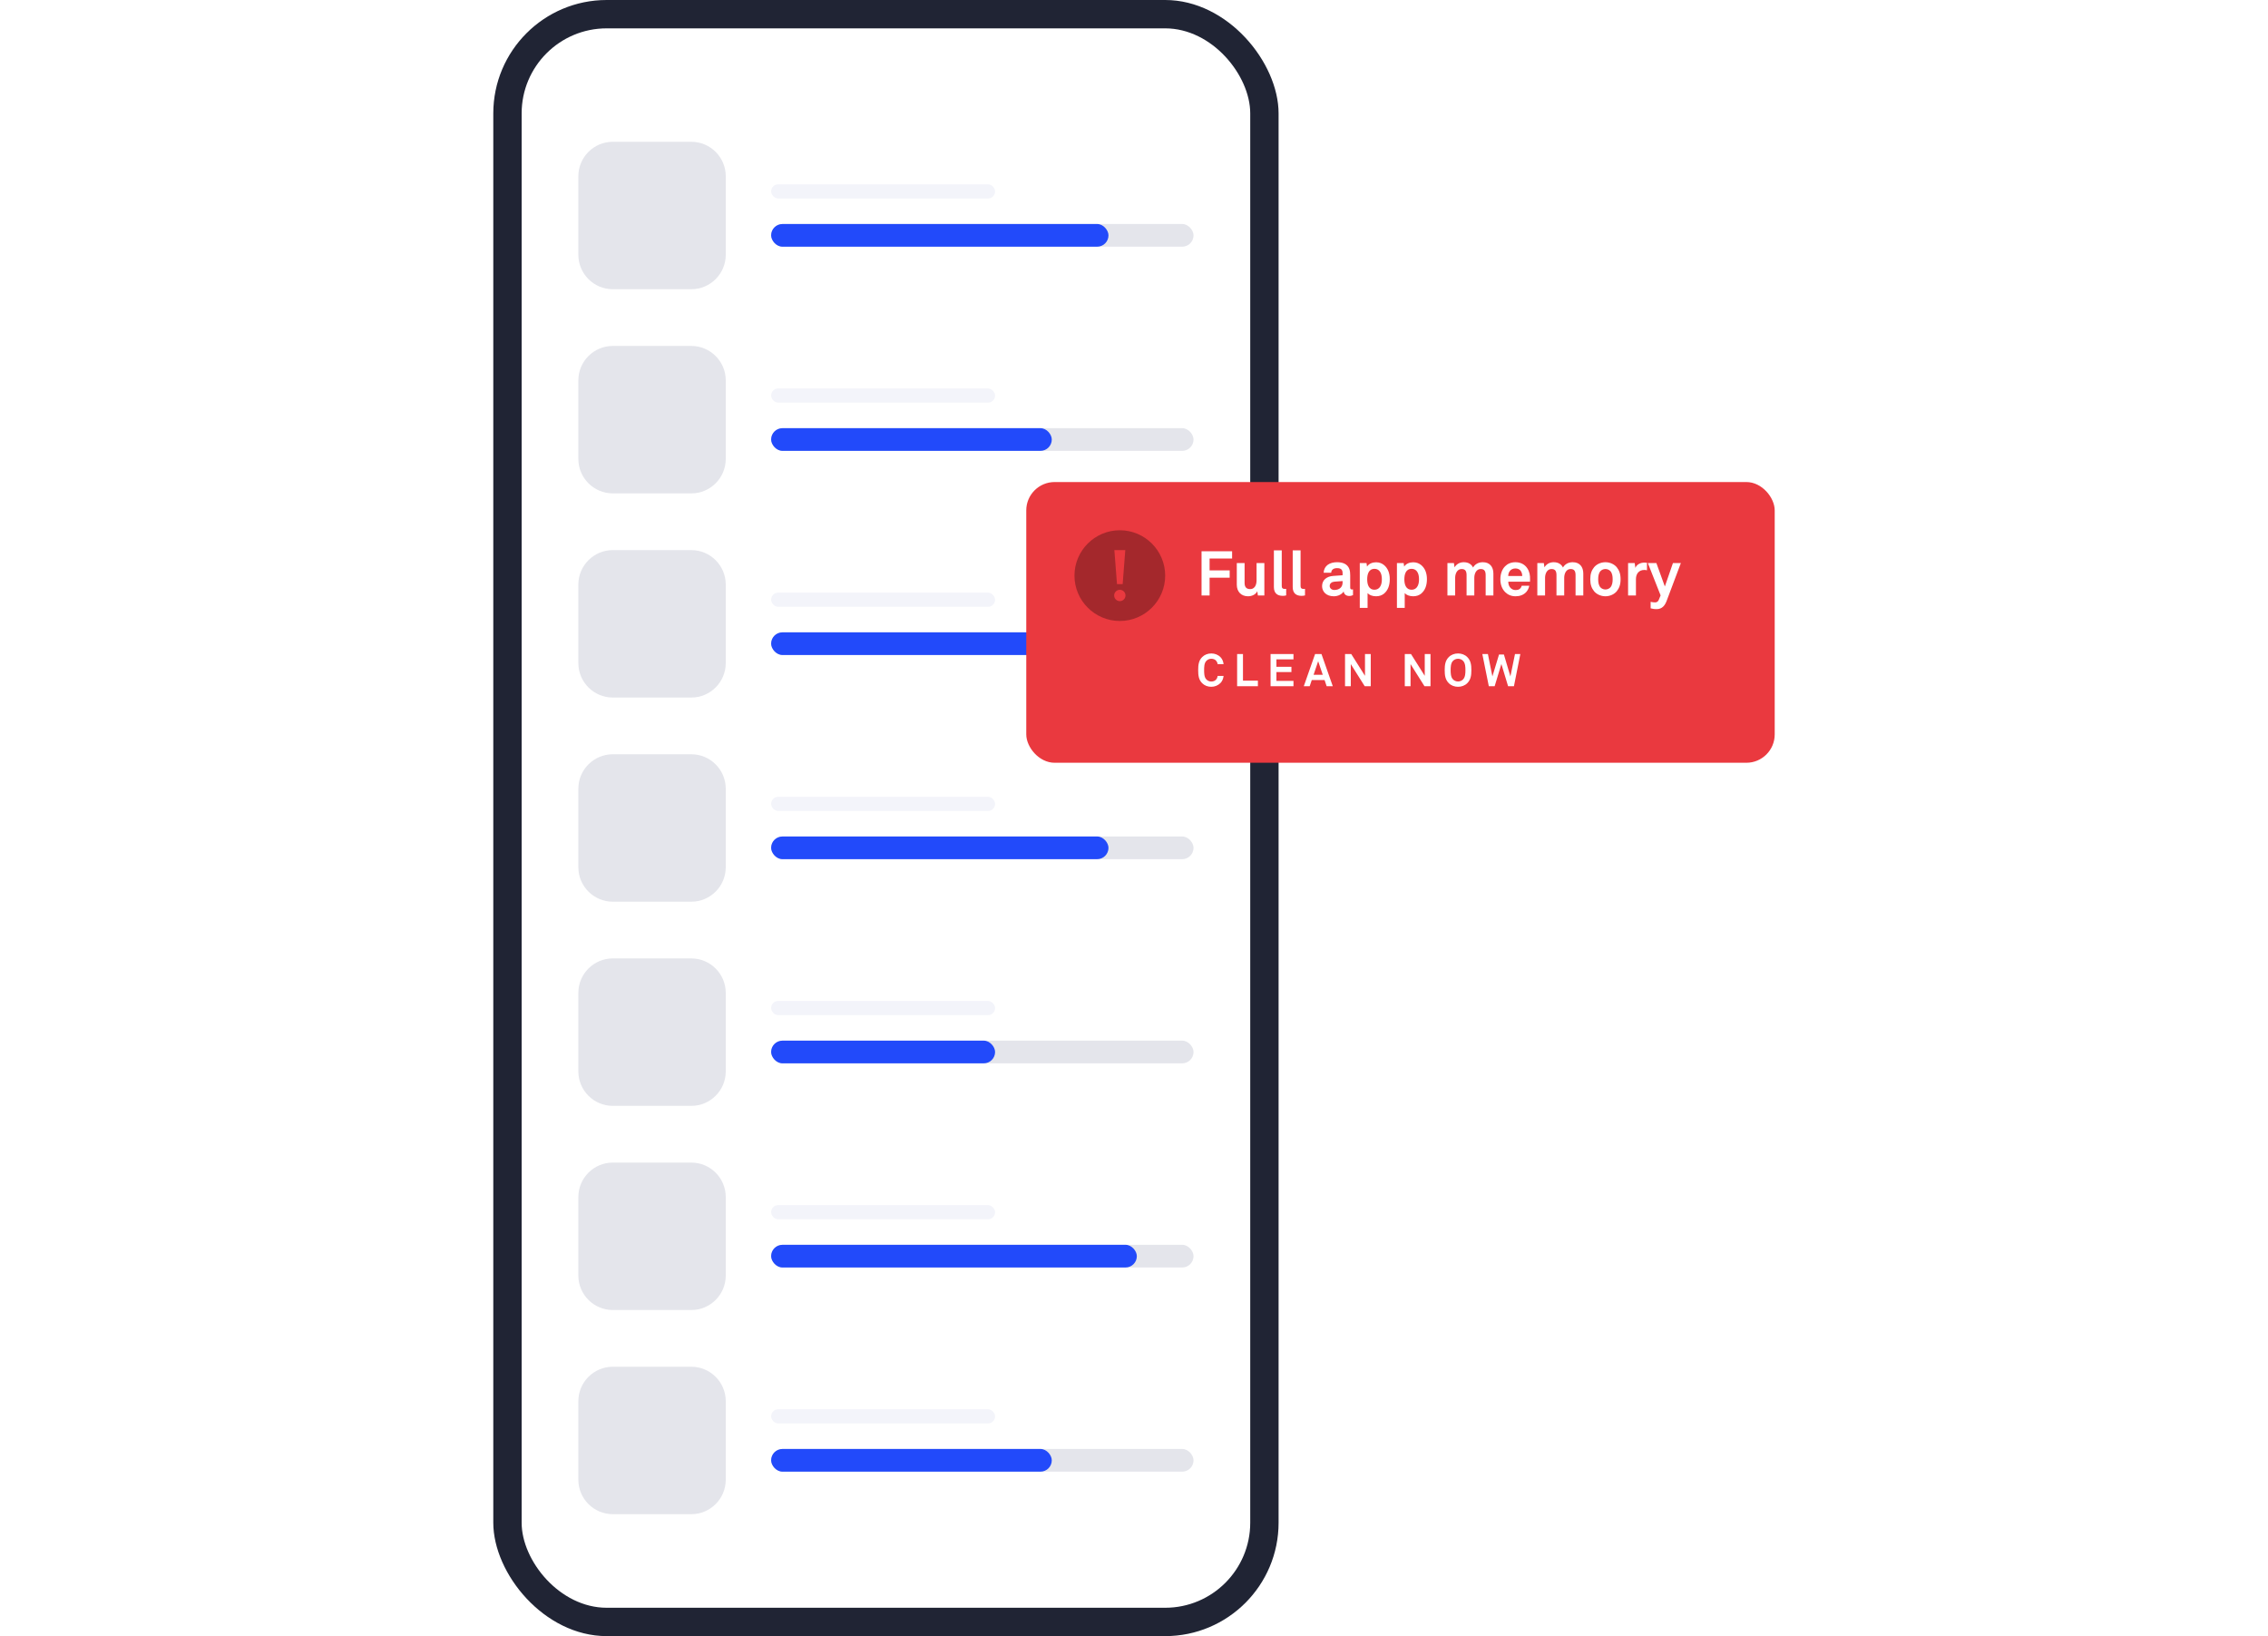 <svg width="800" height="577" viewBox="0 0 800 577" fill="none" xmlns="http://www.w3.org/2000/svg">
<rect width="800" height="577" fill="white"/>
<rect x="174" width="277" height="577" rx="40" fill="#202434"/>
<rect x="184" y="10" width="257" height="557" rx="30" fill="white"/>
<path d="M243.829 50H216.171C209.449 50 204 55.449 204 62.171V89.829C204 96.551 209.449 102 216.171 102H243.829C250.551 102 256 96.551 256 89.829V62.171C256 55.449 250.551 50 243.829 50Z" fill="#E4E5EB"/>
<rect x="272" y="79" width="149" height="8" rx="4" fill="#E4E5EB"/>
<rect x="272" y="79" width="119" height="8" rx="4" fill="#224AFA"/>
<rect x="272" y="65" width="79" height="5" rx="2.5" fill="#F3F4FA"/>
<path d="M243.829 122H216.171C209.449 122 204 127.449 204 134.171V161.829C204 168.551 209.449 174 216.171 174H243.829C250.551 174 256 168.551 256 161.829V134.171C256 127.449 250.551 122 243.829 122Z" fill="#E4E5EB"/>
<rect x="272" y="151" width="149" height="8" rx="4" fill="#E4E5EB"/>
<rect x="272" y="151" width="99" height="8" rx="4" fill="#224AFA"/>
<rect x="272" y="137" width="79" height="5" rx="2.5" fill="#F3F4FA"/>
<path d="M243.829 194H216.171C209.449 194 204 199.449 204 206.171V233.829C204 240.551 209.449 246 216.171 246H243.829C250.551 246 256 240.551 256 233.829V206.171C256 199.449 250.551 194 243.829 194Z" fill="#E4E5EB"/>
<rect x="272" y="223" width="149" height="8" rx="4" fill="#E4E5EB"/>
<rect x="272" y="223" width="139" height="8" rx="4" fill="#224AFA"/>
<rect x="272" y="209" width="79" height="5" rx="2.5" fill="#F3F4FA"/>
<path d="M243.829 266H216.171C209.449 266 204 271.449 204 278.171V305.829C204 312.551 209.449 318 216.171 318H243.829C250.551 318 256 312.551 256 305.829V278.171C256 271.449 250.551 266 243.829 266Z" fill="#E4E5EB"/>
<rect x="272" y="295" width="149" height="8" rx="4" fill="#E4E5EB"/>
<rect x="272" y="295" width="119" height="8" rx="4" fill="#224AFA"/>
<rect x="272" y="281" width="79" height="5" rx="2.5" fill="#F3F4FA"/>
<path d="M243.829 338H216.171C209.449 338 204 343.449 204 350.171V377.829C204 384.551 209.449 390 216.171 390H243.829C250.551 390 256 384.551 256 377.829V350.171C256 343.449 250.551 338 243.829 338Z" fill="#E4E5EB"/>
<rect x="272" y="367" width="149" height="8" rx="4" fill="#E4E5EB"/>
<rect x="272" y="367" width="79" height="8" rx="4" fill="#224AFA"/>
<rect x="272" y="353" width="79" height="5" rx="2.5" fill="#F3F4FA"/>
<path d="M243.829 410H216.171C209.449 410 204 415.449 204 422.171V449.829C204 456.551 209.449 462 216.171 462H243.829C250.551 462 256 456.551 256 449.829V422.171C256 415.449 250.551 410 243.829 410Z" fill="#E4E5EB"/>
<rect x="272" y="439" width="149" height="8" rx="4" fill="#E4E5EB"/>
<rect x="272" y="439" width="129" height="8" rx="4" fill="#224AFA"/>
<rect x="272" y="425" width="79" height="5" rx="2.5" fill="#F3F4FA"/>
<path d="M243.829 482H216.171C209.449 482 204 487.449 204 494.171V521.829C204 528.551 209.449 534 216.171 534H243.829C250.551 534 256 528.551 256 521.829V494.171C256 487.449 250.551 482 243.829 482Z" fill="#E4E5EB"/>
<rect x="272" y="511" width="149" height="8" rx="4" fill="#E4E5EB"/>
<rect x="272" y="511" width="99" height="8" rx="4" fill="#224AFA"/>
<rect x="272" y="497" width="79" height="5" rx="2.5" fill="#F3F4FA"/>
<rect x="362" y="170" width="264" height="99" rx="10" fill="#EA393F"/>
<path d="M434.606 196.976V194.402H423.826V210H426.664V203.73H433.748V201.156H426.664V196.976H434.606ZM445.983 210V198.56H443.233V204.61C443.233 205.534 443.057 206.568 442.397 207.184C442.067 207.514 441.627 207.756 440.989 207.756C439.537 207.756 439.009 206.92 439.009 205.578V198.56H436.259V206.194C436.259 208.636 437.777 210.286 440.219 210.286C441.671 210.286 442.947 209.626 443.497 208.504L443.695 210H445.983ZM453.679 209.978V207.668C453.525 207.668 453.459 207.69 453.217 207.69C452.271 207.69 452.117 207.25 452.117 206.59V194.094H449.345V207.052C449.345 209.23 450.599 210.132 452.469 210.132C453.019 210.132 453.129 210.088 453.679 209.978ZM460.318 209.978V207.668C460.164 207.668 460.098 207.69 459.856 207.69C458.91 207.69 458.756 207.25 458.756 206.59V194.094H455.984V207.052C455.984 209.23 457.238 210.132 459.108 210.132C459.658 210.132 459.768 210.088 460.318 209.978ZM477.252 209.868V207.844C477.252 207.844 477.076 207.888 476.9 207.888C476.438 207.888 476.262 207.69 476.262 207.162V202.916C476.262 202.146 476.218 201.332 475.932 200.606C475.272 198.89 473.6 198.274 471.642 198.274C469.09 198.274 467.044 199.418 466.89 201.992H469.552C469.618 200.936 470.366 200.364 471.642 200.364C473.204 200.364 473.578 201.09 473.578 202.168V202.872L470.212 203.114C468.034 203.268 466.34 204.522 466.34 206.7C466.34 208.57 467.748 210.286 470.476 210.286C472.104 210.286 473.424 209.494 473.952 208.57C474.04 209.428 474.7 210.176 475.888 210.176C476.548 210.176 476.79 210.066 477.252 209.868ZM473.578 205.446C473.578 207.14 472.368 208.064 470.652 208.064C469.794 208.064 469.024 207.514 469.024 206.634C469.024 205.71 469.838 205.204 470.674 205.138L473.578 204.918V205.446ZM490.222 204.258C490.222 202.102 489.54 200.386 488.176 199.264C487.472 198.692 486.548 198.296 485.404 198.296C484.15 198.296 482.874 198.758 482.192 199.814L482.016 198.56H479.64V214.378H482.39V209.164C482.918 209.802 484.018 210.286 485.382 210.286C486.548 210.286 487.472 209.934 488.176 209.362C489.54 208.24 490.222 206.502 490.222 204.258ZM487.428 204.302C487.428 205.292 487.274 206.326 486.702 207.074C486.306 207.58 485.712 207.976 484.854 207.976C482.698 207.976 482.258 205.952 482.258 204.302C482.258 202.652 482.698 200.606 484.854 200.606C485.712 200.606 486.306 201.002 486.702 201.508C487.274 202.256 487.428 203.312 487.428 204.302ZM503.327 204.258C503.327 202.102 502.645 200.386 501.281 199.264C500.577 198.692 499.653 198.296 498.509 198.296C497.255 198.296 495.979 198.758 495.297 199.814L495.121 198.56H492.745V214.378H495.495V209.164C496.023 209.802 497.123 210.286 498.487 210.286C499.653 210.286 500.577 209.934 501.281 209.362C502.645 208.24 503.327 206.502 503.327 204.258ZM500.533 204.302C500.533 205.292 500.379 206.326 499.807 207.074C499.411 207.58 498.817 207.976 497.959 207.976C495.803 207.976 495.363 205.952 495.363 204.302C495.363 202.652 495.803 200.606 497.959 200.606C498.817 200.606 499.411 201.002 499.807 201.508C500.379 202.256 500.533 203.312 500.533 204.302ZM526.77 210V202.278C526.77 199.902 525.494 198.274 523.052 198.274C521.512 198.274 520.28 198.956 519.598 200.144C519.026 198.978 517.926 198.274 516.32 198.274C514.802 198.274 513.702 199.022 513.064 200.078L512.844 198.56H510.556V210H513.284V203.752C513.284 202.322 513.988 200.672 515.55 200.672C516.936 200.672 517.31 201.486 517.31 202.894V210H520.038V203.752C520.038 202.322 520.72 200.672 522.282 200.672C523.668 200.672 524.042 201.486 524.042 202.894V210H526.77ZM539.701 204.368C539.745 202.938 539.547 201.64 538.711 200.386C537.765 198.956 536.225 198.274 534.531 198.274C532.969 198.274 531.737 198.846 530.879 199.726C529.779 200.848 529.229 202.476 529.229 204.302C529.229 206.172 529.845 207.778 530.989 208.878C531.891 209.736 533.035 210.286 534.597 210.286C536.049 210.286 537.479 209.824 538.447 208.68C538.887 208.152 539.349 207.25 539.415 206.568H536.775C536.665 206.986 536.467 207.294 536.225 207.536C535.829 207.932 535.345 208.086 534.553 208.086C533.805 208.086 533.255 207.756 532.859 207.382C532.309 206.854 532.001 206.018 532.023 205.138H539.679C539.679 204.896 539.701 204.368 539.701 204.368ZM536.951 203.136H532.001C532.023 202.388 532.199 201.86 532.595 201.354C532.991 200.826 533.673 200.474 534.509 200.474C535.301 200.474 535.873 200.738 536.247 201.134C536.687 201.618 536.929 202.278 536.951 203.136ZM558.481 210V202.278C558.481 199.902 557.205 198.274 554.763 198.274C553.223 198.274 551.991 198.956 551.309 200.144C550.737 198.978 549.637 198.274 548.031 198.274C546.513 198.274 545.413 199.022 544.775 200.078L544.555 198.56H542.267V210H544.995V203.752C544.995 202.322 545.699 200.672 547.261 200.672C548.647 200.672 549.021 201.486 549.021 202.894V210H551.749V203.752C551.749 202.322 552.431 200.672 553.993 200.672C555.379 200.672 555.753 201.486 555.753 202.894V210H558.481ZM571.632 204.28C571.632 202.344 571.148 201.134 570.29 200.056C569.498 199.088 568.024 198.274 566.286 198.274C564.548 198.274 563.074 199.088 562.282 200.056C561.424 201.134 560.94 202.344 560.94 204.28C560.94 206.216 561.424 207.426 562.282 208.504C563.074 209.472 564.548 210.286 566.286 210.286C568.024 210.286 569.498 209.472 570.29 208.504C571.148 207.426 571.632 206.216 571.632 204.28ZM568.838 204.28C568.838 205.358 568.684 206.436 568.024 207.162C567.65 207.558 567.034 207.888 566.286 207.888C565.538 207.888 564.922 207.558 564.548 207.162C563.888 206.436 563.734 205.358 563.734 204.28C563.734 203.202 563.888 202.124 564.548 201.398C564.922 201.002 565.538 200.672 566.286 200.672C567.034 200.672 567.65 201.002 568.024 201.398C568.684 202.124 568.838 203.202 568.838 204.28ZM580.945 201.112V198.472C580.659 198.428 580.373 198.406 580.087 198.406C578.745 198.406 577.381 198.956 576.853 200.276L576.611 198.56H574.279V210H577.051V204.236C577.051 202.388 578.062 201.002 579.999 201.002C580.307 201.002 580.637 201.046 580.945 201.112ZM592.902 198.56H590.108L587.248 206.832L584.256 198.56H581.242L585.752 209.978L585.092 211.584C584.806 212.266 584.278 212.442 583.772 212.442C583.156 212.442 582.958 212.376 582.232 212.244V214.532C582.826 214.686 583.442 214.818 584.344 214.818C586.346 214.818 587.292 213.454 587.864 211.958L592.902 198.56Z" fill="white"/>
<path d="M431.6 238.384H429.488C429.44 238.88 429.264 239.28 428.976 239.632C428.608 240.096 427.968 240.352 427.264 240.352C426.608 240.352 425.968 240.08 425.52 239.6C424.736 238.784 424.736 237.376 424.736 236.336C424.736 235.296 424.736 233.888 425.52 233.072C425.968 232.592 426.608 232.32 427.264 232.32C427.968 232.32 428.608 232.56 428.976 233.024C429.264 233.376 429.44 233.728 429.488 234.224H431.6C431.504 233.328 431.168 232.432 430.512 231.76C429.664 230.896 428.48 230.448 427.264 230.448C426.048 230.448 424.912 230.864 424.048 231.728C422.816 232.96 422.64 234.48 422.64 236.336C422.64 238.192 422.816 239.712 424.048 240.944C424.912 241.808 426.048 242.208 427.264 242.208C428.48 242.208 429.664 241.728 430.512 240.864C431.168 240.192 431.504 239.28 431.6 238.384ZM443.703 242V240.048H438.439V230.656H436.375V242H443.703ZM456.252 242V240.128H450.236V237.024H455.532V235.168H450.236V232.528H456.252V230.656H448.172V242H456.252ZM470.115 242L466.131 230.656H463.875L459.891 242H461.971L462.707 239.824H467.219L467.955 242H470.115ZM466.579 237.968H463.347L464.963 233.184L466.579 237.968ZM483.509 242V230.656H481.477V238.336L476.629 230.656H474.437V242H476.469V234.208L481.381 242H483.509ZM504.588 242V230.656H502.556V238.336L497.708 230.656H495.516V242H497.548V234.208L502.46 242H504.588ZM519.002 236.336C519.002 234.48 518.794 232.96 517.562 231.728C516.698 230.864 515.514 230.448 514.298 230.448C513.082 230.448 511.898 230.864 511.034 231.728C509.802 232.96 509.594 234.48 509.594 236.336C509.594 238.192 509.802 239.696 511.034 240.928C511.898 241.792 513.082 242.208 514.298 242.208C515.514 242.208 516.698 241.792 517.562 240.928C518.794 239.696 519.002 238.192 519.002 236.336ZM516.906 236.336C516.906 237.376 516.874 238.768 516.09 239.584C515.642 240.064 514.954 240.336 514.298 240.336C513.642 240.336 512.954 240.064 512.506 239.584C511.722 238.768 511.69 237.376 511.69 236.336C511.69 235.296 511.722 233.888 512.506 233.072C512.954 232.592 513.642 232.32 514.298 232.32C514.954 232.32 515.642 232.592 516.09 233.072C516.874 233.888 516.906 235.296 516.906 236.336ZM536.274 230.656H534.386L532.77 238.544L530.482 230.832H528.754L526.418 238.544L524.834 230.656H522.866L525.154 242H527.218L529.586 234.176L531.954 242H534.018L536.274 230.656Z" fill="white"/>
<path d="M395 187C386.178 187 379 194.178 379 203C379 211.822 386.178 219 395 219C403.822 219 411 211.822 411 203C411 194.178 403.822 187 395 187ZM396.929 194L396 206H394L393.071 194H396.929ZM395 212C393.895 212 393 211.105 393 210C393 208.895 393.895 208 395 208C396.105 208 397 208.895 397 210C397 211.105 396.105 212 395 212Z" fill="black" fill-opacity="0.3"/>
</svg>
